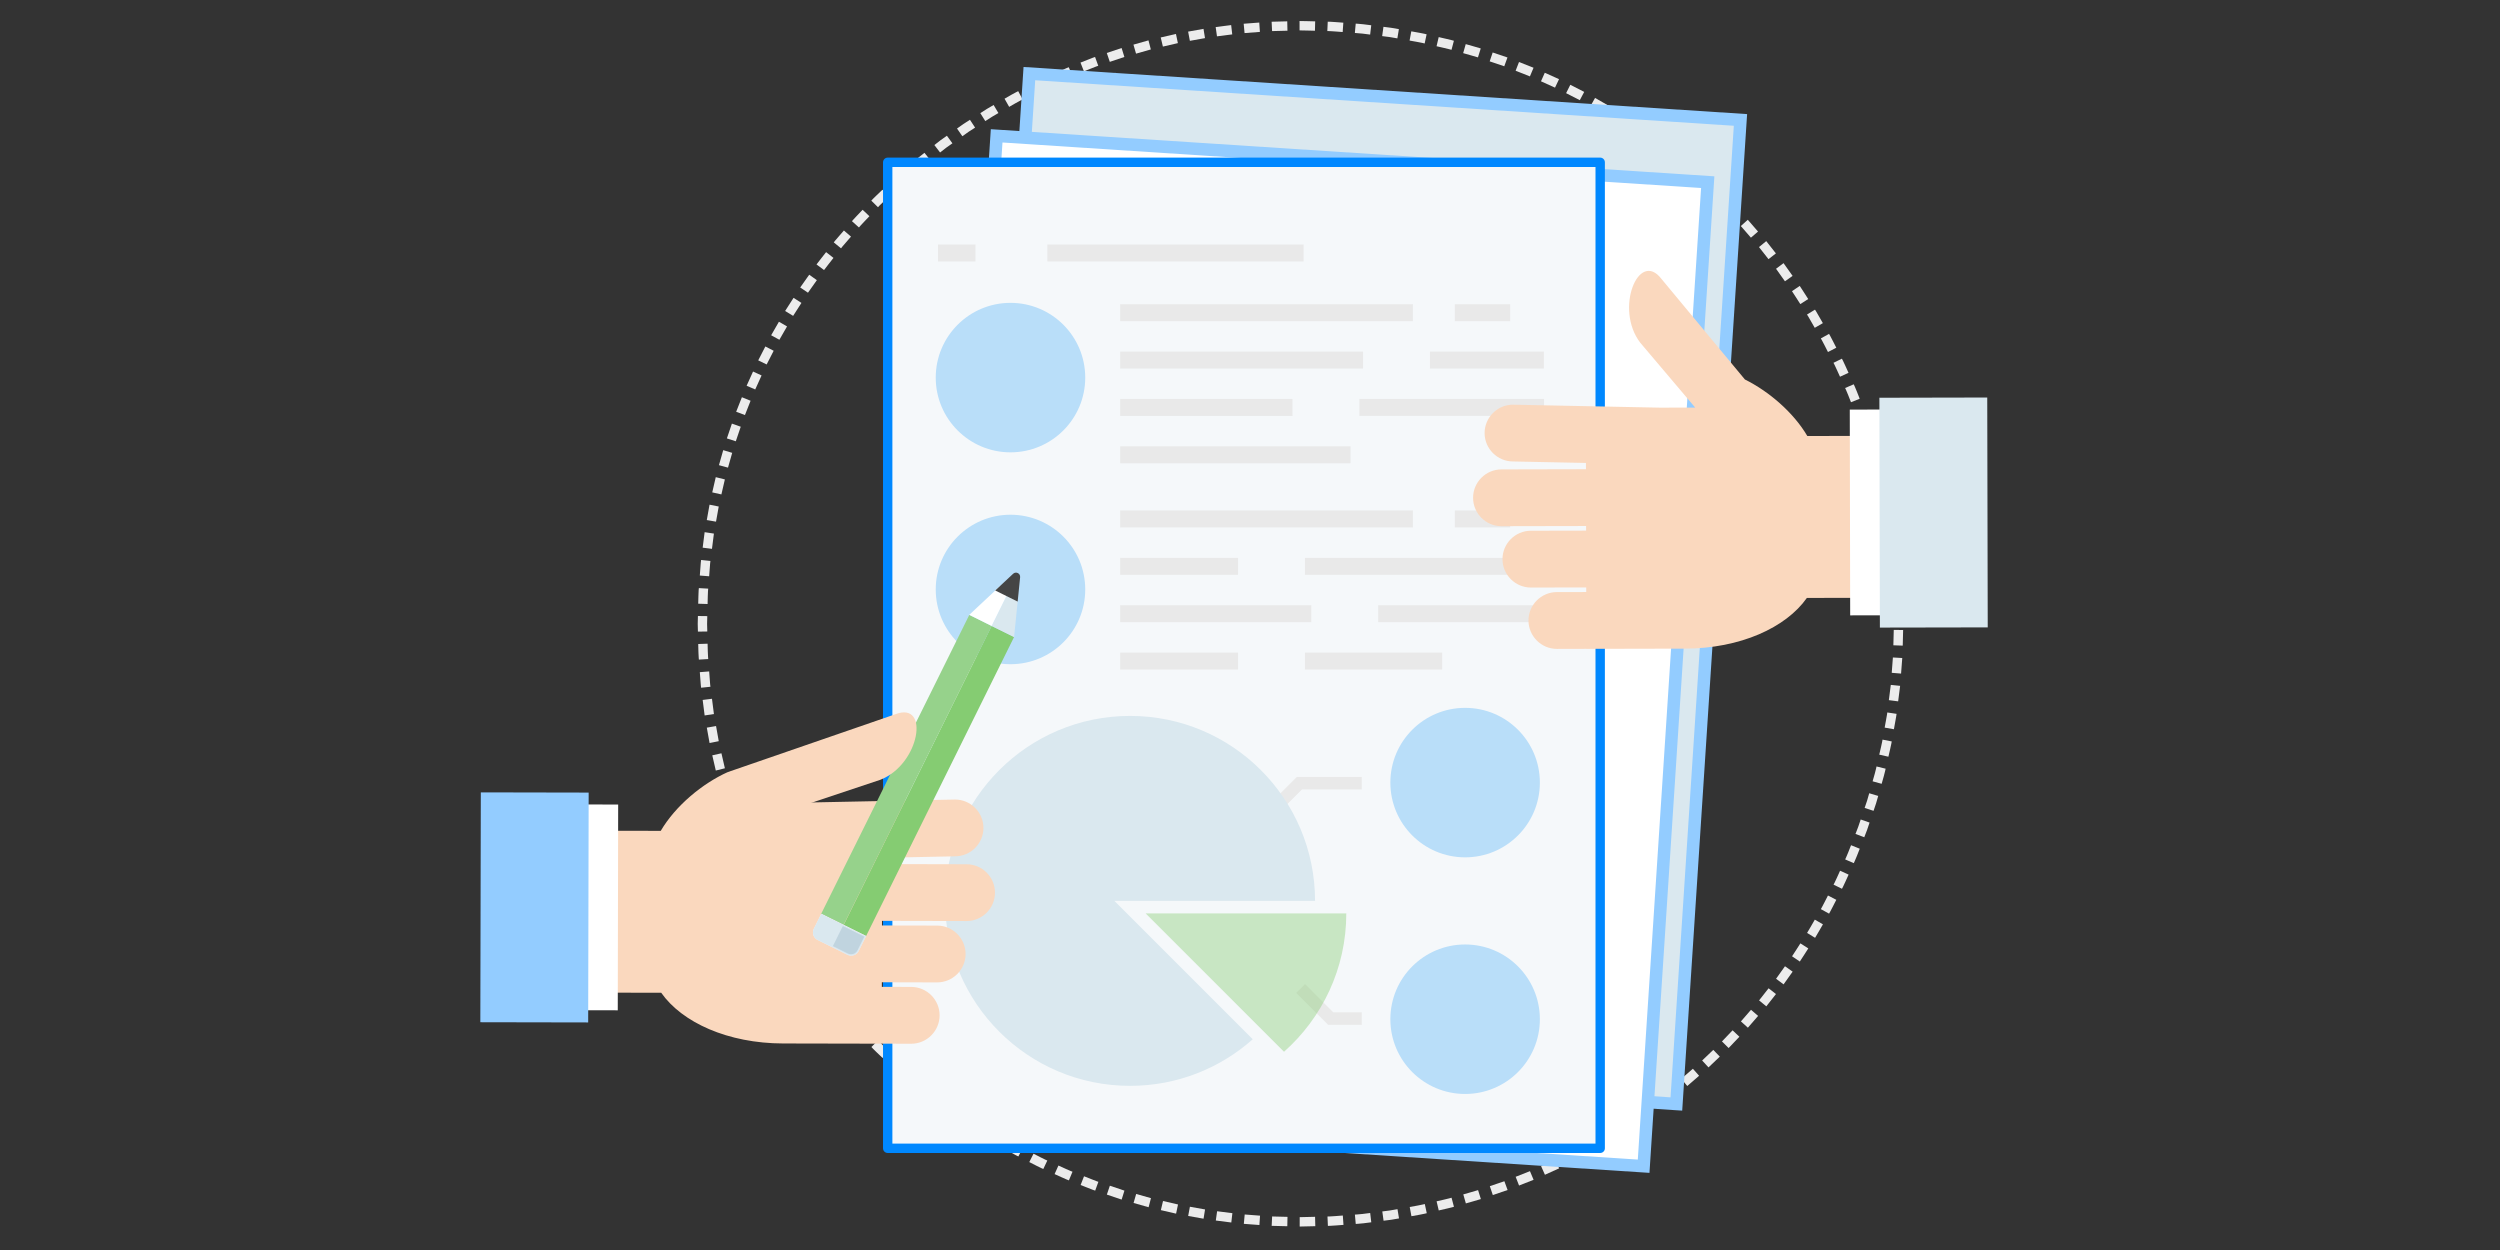 <?xml version="1.0" encoding="utf-8"?>
<!-- Generator: Adobe Illustrator 16.0.0, SVG Export Plug-In . SVG Version: 6.00 Build 0)  -->
<!DOCTYPE svg PUBLIC "-//W3C//DTD SVG 1.1//EN" "http://www.w3.org/Graphics/SVG/1.1/DTD/svg11.dtd">
<svg version="1.1" id="marketing_copy" xmlns="http://www.w3.org/2000/svg" xmlns:xlink="http://www.w3.org/1999/xlink" x="0px"
	 y="0px" width="400px" height="200px" viewBox="0 0 400 200" enable-background="new 0 0 400 200" xml:space="preserve">
<rect x="0" y="0" width="400" height="200" fill="#333333" stroke="none"/>
<g>
	<g>
		<path fill="#ECECEC" d="M296.159,64.357l1.391-0.561c0,0-0.229-0.581-0.458-1.163c-0.222-0.584-0.497-1.146-0.497-1.146
			l-1.376,0.597c0,0,0.271,0.553,0.489,1.128C295.934,63.785,296.159,64.357,296.159,64.357z"/>
		<path fill="#ECECEC" d="M297.713,68.486l1.416-0.495c0,0-0.2-0.592-0.4-1.184c-0.226-0.583-0.45-1.166-0.45-1.166l-1.402,0.532
			c0,0,0.222,0.574,0.443,1.147C297.516,67.904,297.713,68.486,297.713,68.486z"/>
		<path fill="#ECECEC" d="M299.068,72.67l1.438-0.428c0,0-0.173-0.601-0.346-1.201c-0.2-0.592-0.4-1.184-0.4-1.184l-1.426,0.466
			c0,0,0.197,0.583,0.395,1.165C298.898,72.079,299.068,72.67,299.068,72.67z"/>
	</g>
	<g>
		<path fill="#ECECEC" d="M290.359,52.451l1.3-0.75c0,0-0.313-0.542-0.623-1.083c-0.156-0.271-0.313-0.542-0.429-0.745
			c-0.124-0.199-0.207-0.331-0.207-0.331l-1.279,0.783c0,0,0.081,0.13,0.203,0.326c0.115,0.2,0.269,0.466,0.422,0.733
			C290.053,51.917,290.359,52.451,290.359,52.451z"/>
		<path fill="#ECECEC" d="M292.475,56.323l1.333-0.688c0,0-0.284-0.556-0.569-1.112c-0.275-0.562-0.59-1.101-0.59-1.102
			l-1.314,0.723c0,0,0.31,0.532,0.581,1.084C292.194,55.775,292.475,56.323,292.475,56.323z"/>
		<path fill="#ECECEC" d="M294.401,60.276l1.362-0.625c0,0-0.258-0.569-0.515-1.139c-0.246-0.575-0.545-1.125-0.545-1.125
			l-1.347,0.661c0,0,0.294,0.541,0.535,1.107C294.147,59.716,294.401,60.276,294.401,60.276z"/>
	</g>
	<g>
		<polygon fill="#ECECEC" points="282.959,41.467 284.143,40.544 282.598,38.579 281.439,39.532 		"/>
		<polygon fill="#ECECEC" points="285.592,45.008 286.816,44.141 285.367,42.104 284.166,43.002 		"/>
		<path fill="#ECECEC" d="M288.05,48.655l1.263-0.81c0,0-0.337-0.526-0.674-1.052c-0.338-0.526-0.682-1.047-0.682-1.047
			l-1.241,0.842c0,0,0.338,0.513,0.67,1.031S288.05,48.655,288.05,48.655z"/>
	</g>
	<g>
		<polygon fill="#ECECEC" points="280.146,38.027 281.284,37.051 279.647,35.162 278.534,36.167 		"/>
	</g>
	<g>
		<polygon fill="#ECECEC" points="252.768,16.028 253.475,14.705 251.249,13.565 250.577,14.906 		"/>
		<polygon fill="#ECECEC" points="256.607,18.2 257.376,16.912 255.209,15.666 254.475,16.974 		"/>
	</g>
	<g>
		<polygon fill="#ECECEC" points="240.682,10.606 241.195,9.197 238.828,8.396 238.35,9.817 		"/>
		<polygon fill="#ECECEC" points="244.787,12.223 245.367,10.84 243.042,9.922 242.498,11.32 		"/>
		<polygon fill="#ECECEC" points="248.801,14.023 249.445,12.668 247.167,11.638 246.559,13.009 		"/>
	</g>
	<g>
		<path fill="#ECECEC" d="M227.945,6.958l0.313-1.467c0,0-0.604-0.161-1.223-0.257c-0.615-0.11-1.229-0.22-1.229-0.22l-0.273,1.475
			c0,0,0.605,0.108,1.211,0.216C227.352,6.799,227.945,6.958,227.945,6.958z"/>
		<path fill="#ECECEC" d="M232.241,7.972l0.381-1.451c0,0-0.601-0.173-1.212-0.303c-0.609-0.141-1.219-0.281-1.219-0.281
			l-0.342,1.46c0,0,0.6,0.139,1.197,0.277C231.65,7.802,232.241,7.973,232.241,7.972z"/>
		<path fill="#ECECEC" d="M236.471,9.182l0.448-1.432c0,0-0.599-0.179-1.2-0.35s-1.201-0.341-1.201-0.341l-0.412,1.443
			c0,0,0.593,0.168,1.185,0.336C235.881,9.005,236.471,9.182,236.471,9.182z"/>
	</g>
	<g>
		<path fill="#ECECEC" d="M214.829,5.125l0.104-1.497c0,0-0.623-0.047-1.246-0.094c-0.623-0.06-1.248-0.064-1.248-0.064
			l-0.065,1.499c0,0,0.614,0.004,1.229,0.063C214.216,5.079,214.829,5.125,214.829,5.125z"/>
		<path fill="#ECECEC" d="M219.223,5.533l0.176-1.49c0,0-0.621-0.079-1.24-0.157c-0.621-0.07-1.245-0.106-1.245-0.106l-0.136,1.494
			c0,0,0.613,0.036,1.226,0.104C218.611,5.455,219.223,5.533,219.223,5.533z"/>
		<path fill="#ECECEC" d="M223.579,6.14l0.243-1.48c0,0-0.614-0.119-1.232-0.211c-0.619-0.079-1.238-0.158-1.238-0.158l-0.205,1.486
			c0,0,0.609,0.078,1.221,0.155C222.975,6.023,223.579,6.14,223.579,6.14z"/>
	</g>
	<g>
		<polygon fill="#ECECEC" points="201.584,5.106 201.482,3.609 198.99,3.799 199.13,5.292 		"/>
		<polygon fill="#ECECEC" points="205.992,4.913 205.96,3.413 203.461,3.477 203.532,4.975 		"/>
		<path fill="#ECECEC" d="M210.391,4.918l0.036-1.5c0,0-0.625-0.016-1.25-0.032c-0.624-0.015-1.249-0.023-1.249-0.023l0.002,1.5
			c0,0,0.615,0.008,1.23,0.023C209.775,4.903,210.391,4.918,210.391,4.918z"/>
	</g>
	<g>
		<polygon fill="#ECECEC" points="188.46,6.9 188.152,5.432 185.716,5.994 186.063,7.454 		"/>
		<polygon fill="#ECECEC" points="192.8,6.1 192.561,4.619 190.1,5.059 190.378,6.533 		"/>
		<polygon fill="#ECECEC" points="197.158,5.504 196.986,4.014 194.508,4.329 194.717,5.814 		"/>
	</g>
	<g>
		<path fill="#ECECEC" d="M175.721,10.524l-0.512-1.41c0,0-0.146,0.052-0.369,0.129c-0.218,0.086-0.509,0.201-0.799,0.315
			c-0.582,0.229-1.163,0.458-1.163,0.458l0.548,1.396c0,0,0.572-0.226,1.145-0.451c0.287-0.113,0.572-0.226,0.787-0.311
			C175.575,10.575,175.721,10.524,175.721,10.524z"/>
		<polygon fill="#ECECEC" points="179.9,9.112 179.457,7.68 177.087,8.478 177.568,9.898 		"/>
		<polygon fill="#ECECEC" points="184.133,7.911 183.755,6.459 181.352,7.142 181.766,8.583 		"/>
	</g>
	<g>
		<path fill="#ECECEC" d="M163.619,15.911l-0.703-1.325c0,0-0.564,0.271-1.104,0.584c-0.542,0.311-1.084,0.623-1.084,0.623
			l0.738,1.306c0,0,0.533-0.307,1.067-0.613C163.063,16.177,163.619,15.911,163.619,15.911z"/>
		<path fill="#ECECEC" d="M167.563,13.93l-0.642-1.356c0,0-0.577,0.241-1.127,0.538c-0.556,0.285-1.112,0.57-1.112,0.57l0.676,1.339
			c0,0,0.547-0.28,1.095-0.561C166.994,14.167,167.563,13.93,167.563,13.93z"/>
		<path fill="#ECECEC" d="M171.58,12.14l-0.577-1.384c0,0-0.583,0.225-1.147,0.492c-0.569,0.257-1.14,0.515-1.14,0.515l0.613,1.369
			c0,0,0.562-0.253,1.121-0.507C171.005,12.361,171.58,12.141,171.58,12.14z"/>
	</g>
	<g>
		<path fill="#ECECEC" d="M152.386,22.93l-0.881-1.214c0,0-0.509,0.362-1.019,0.724c-0.494,0.383-0.987,0.767-0.987,0.767
			l0.912,1.19c0,0,0.486-0.377,0.971-0.755C151.885,23.286,152.386,22.93,152.386,22.93z"/>
		<path fill="#ECECEC" d="M156.016,20.42l-0.824-1.253c0,0-0.526,0.338-1.052,0.675c-0.509,0.362-1.019,0.724-1.019,0.724
			l0.856,1.232c0,0,0.501-0.356,1.003-0.713C155.498,20.752,156.016,20.42,156.016,20.42z"/>
		<path fill="#ECECEC" d="M159.745,18.088l-0.765-1.29c0,0-0.546,0.303-1.078,0.631c-0.526,0.337-1.052,0.674-1.052,0.674
			l0.798,1.27c0,0,0.518-0.332,1.036-0.664C159.207,18.387,159.745,18.088,159.745,18.088z"/>
	</g>
	<g>
		<path fill="#ECECEC" d="M142.235,31.437l-1.041-1.081c0,0-0.452,0.432-0.904,0.863c-0.461,0.422-0.881,0.885-0.881,0.885
			l1.068,1.053c0,0,0.413-0.456,0.868-0.872C141.79,31.861,142.235,31.437,142.235,31.437z"/>
		<path fill="#ECECEC" d="M148.852,25.624l-0.937-1.171c0,0-0.491,0.386-0.982,0.772c-0.488,0.391-0.953,0.809-0.953,0.809
			l0.966,1.147c0,0,0.458-0.412,0.938-0.796C148.368,26.004,148.852,25.624,148.852,25.624z"/>
	</g>
	<g>
		<path fill="#ECECEC" d="M133.357,41.266l-1.18-0.926c0,0-0.386,0.491-0.772,0.983c-0.389,0.489-0.762,0.99-0.762,0.99l1.204,0.895
			c0,0,0.367-0.494,0.75-0.975C132.977,41.75,133.357,41.266,133.357,41.266z"/>
		<path fill="#ECECEC" d="M136.16,37.858l-1.136-0.979c0,0-0.409,0.472-0.818,0.945c-0.205,0.236-0.409,0.473-0.562,0.65
			c-0.145,0.185-0.241,0.307-0.241,0.307l1.161,0.95c0,0,0.095-0.121,0.237-0.302c0.151-0.174,0.352-0.407,0.553-0.64
			C135.757,38.323,136.16,37.858,136.16,37.858z"/>
		<path fill="#ECECEC" d="M139.107,34.594l-1.09-1.031c0,0-0.431,0.453-0.862,0.905c-0.439,0.444-0.842,0.923-0.842,0.923
			l1.116,1.002c0,0,0.396-0.471,0.829-0.909C138.683,35.039,139.107,34.594,139.107,34.594z"/>
	</g>
	<g>
		<polygon fill="#ECECEC" points="125.927,52.229 124.629,51.477 123.384,53.644 124.7,54.363 		"/>
		<polygon fill="#ECECEC" points="128.23,48.466 126.969,47.654 125.62,49.758 126.902,50.538 		"/>
		<polygon fill="#ECECEC" points="130.697,44.825 129.475,43.956 128.032,45.997 129.276,46.834 		"/>
	</g>
	<g>
		<polygon fill="#ECECEC" points="120.094,64.12 118.704,63.556 117.788,65.881 119.191,66.409 		"/>
		<polygon fill="#ECECEC" points="121.851,60.072 120.488,59.444 119.459,61.722 120.837,62.314 		"/>
		<polygon fill="#ECECEC" points="123.787,56.124 122.456,55.433 121.316,57.658 122.665,58.314 		"/>
	</g>
	<g>
		<polygon fill="#ECECEC" points="115.978,76.708 114.522,76.345 113.96,78.781 115.424,79.106 		"/>
		<polygon fill="#ECECEC" points="117.152,72.455 115.715,72.023 115.032,74.428 116.48,74.822 		"/>
		<polygon fill="#ECECEC" points="118.519,68.275 117.104,67.777 116.302,70.145 117.729,70.605 		"/>
	</g>
	<g>
		<path fill="#ECECEC" d="M113.668,89.752l-1.492-0.157c0,0-0.019,0.155-0.047,0.388c-0.018,0.233-0.042,0.545-0.065,0.857
			c-0.047,0.623-0.095,1.246-0.095,1.246l1.495,0.118c0,0,0.047-0.613,0.093-1.227c0.023-0.307,0.047-0.614,0.064-0.844
			C113.65,89.905,113.668,89.752,113.668,89.752z"/>
		<polygon fill="#ECECEC" points="114.225,85.374 112.742,85.148 112.427,87.627 113.915,87.815 		"/>
		<polygon fill="#ECECEC" points="114.997,81.043 113.526,80.749 113.086,83.209 114.564,83.466 		"/>
	</g>
	<g>
		<path fill="#ECECEC" d="M113.215,102.991l-1.499,0.05c0,0,0.016,0.624,0.032,1.249c0.003,0.313,0.018,0.625,0.041,0.858
			c0.018,0.232,0.029,0.389,0.029,0.389l1.498-0.088c0,0-0.012-0.153-0.029-0.383c-0.022-0.23-0.037-0.537-0.04-0.846
			C113.23,103.605,113.215,102.991,113.215,102.991z"/>
		<path fill="#ECECEC" d="M113.166,98.579l-1.5-0.019c0,0-0.016,0.625-0.031,1.25c0.016,0.625,0.031,1.25,0.031,1.25l1.5-0.021
			c0,0-0.016-0.615-0.031-1.23C113.15,99.194,113.166,98.579,113.166,98.579z"/>
		<path fill="#ECECEC" d="M113.314,94.183l-1.498-0.087c0,0-0.068,0.622-0.069,1.247c-0.016,0.625-0.032,1.25-0.032,1.25
			l1.499,0.049c0,0,0.016-0.615,0.031-1.23C113.247,94.795,113.314,94.183,113.314,94.183z"/>
	</g>
	<g>
		<polygon fill="#ECECEC" points="114.568,116.166 113.09,116.423 113.53,118.884 115,118.589 		"/>
		<polygon fill="#ECECEC" points="113.916,111.803 112.427,111.99 112.743,114.471 114.226,114.244 		"/>
		<path fill="#ECECEC" d="M113.466,107.428l-1.495,0.119c0,0,0.047,0.623,0.095,1.246c0.024,0.313,0.048,0.623,0.065,0.855
			c0.029,0.232,0.048,0.389,0.048,0.389l1.492-0.157c0,0-0.019-0.151-0.048-0.382c-0.017-0.229-0.041-0.536-0.064-0.844
			C113.513,108.041,113.466,107.428,113.466,107.428z"/>
	</g>
	<g>
		<polygon fill="#ECECEC" points="116.481,124.795 115.034,125.189 115.717,127.594 117.154,127.162 		"/>
		<polygon fill="#ECECEC" points="115.429,120.525 113.965,120.852 114.527,123.287 115.982,122.923 		"/>
	</g>
	<g>
		<path fill="#ECECEC" d="M146.963,172.443l-0.966,1.147c0,0,0.464,0.419,0.953,0.808c0.492,0.388,0.983,0.772,0.983,0.772
			l0.936-1.172c0,0-0.483-0.38-0.967-0.76C147.42,172.857,146.963,172.443,146.963,172.443z"/>
		<path fill="#ECECEC" d="M143.653,169.525l-1.018,1.102c0,0,0.113,0.107,0.283,0.27c0.167,0.164,0.396,0.379,0.635,0.578
			c0.472,0.409,0.945,0.818,0.945,0.818l0.989-1.127c0,0-0.465-0.402-0.93-0.807c-0.236-0.196-0.461-0.406-0.625-0.568
			C143.765,169.632,143.653,169.525,143.653,169.525z"/>
		<path fill="#ECECEC" d="M140.491,166.468l-1.068,1.054c0,0,0.421,0.463,0.882,0.886c0.452,0.432,0.904,0.862,0.904,0.862
			l1.041-1.08c0,0-0.445-0.426-0.891-0.851C140.906,166.924,140.491,166.469,140.491,166.468z"/>
	</g>
	<g>
		<path fill="#ECECEC" d="M157.666,180.248l-0.798,1.271c0,0,0.526,0.336,1.052,0.674c0.54,0.314,1.079,0.631,1.079,0.631
			l0.765-1.291c0,0-0.531-0.311-1.063-0.62C158.184,180.58,157.666,180.248,157.666,180.248z"/>
		<path fill="#ECECEC" d="M153.984,177.816l-0.856,1.231c0,0,0.509,0.361,1.019,0.724c0.526,0.338,1.052,0.676,1.052,0.676
			l0.824-1.254c0,0-0.518-0.332-1.036-0.664C154.485,178.173,153.984,177.816,153.984,177.816z"/>
		<path fill="#ECECEC" d="M150.429,175.227l-0.912,1.19c0,0,0.494,0.383,0.987,0.767c0.509,0.361,1.019,0.725,1.019,0.725
			l0.88-1.215c0,0-0.501-0.355-1.002-0.713C150.915,175.604,150.429,175.227,150.429,175.227z"/>
	</g>
	<g>
		<path fill="#ECECEC" d="M169.348,186.486l-0.613,1.369c0,0,0.57,0.258,1.14,0.516c0.565,0.268,1.149,0.49,1.149,0.49l0.576-1.385
			c0,0-0.574-0.22-1.131-0.482C169.909,186.74,169.348,186.486,169.348,186.486z"/>
		<path fill="#ECECEC" d="M165.363,184.593l-0.676,1.339c0,0,0.558,0.284,1.113,0.569c0.551,0.297,1.127,0.538,1.129,0.538
			l0.641-1.355c0,0-0.568-0.236-1.11-0.529C165.911,184.873,165.363,184.593,165.363,184.593z"/>
		<path fill="#ECECEC" d="M161.484,182.521l-0.737,1.306c0,0,0.542,0.312,1.083,0.623c0.542,0.313,1.105,0.584,1.105,0.584
			l0.703-1.325c0,0-0.555-0.268-1.087-0.574C162.017,182.828,161.484,182.521,161.484,182.521z"/>
	</g>
	<g>
		<polygon fill="#ECECEC" points="181.787,191.033 181.372,192.475 183.777,193.157 184.154,191.705 		"/>
		<polygon fill="#ECECEC" points="177.577,189.714 177.096,191.135 179.464,191.934 179.908,190.5 		"/>
		<path fill="#ECECEC" d="M173.445,188.205l-0.547,1.396c0,0,0.582,0.229,1.164,0.459c0.291,0.113,0.582,0.229,0.799,0.313
			c0.222,0.077,0.369,0.128,0.369,0.128l0.512-1.41c0,0-0.146-0.05-0.363-0.126c-0.215-0.084-0.501-0.196-0.787-0.312
			C174.018,188.432,173.445,188.205,173.445,188.205z"/>
	</g>
	<g>
		<polygon fill="#ECECEC" points="194.738,193.798 194.529,195.283 197.01,195.6 197.18,194.107 		"/>
		<polygon fill="#ECECEC" points="190.385,193.078 190.107,194.553 192.568,194.992 192.809,193.511 		"/>
		<polygon fill="#ECECEC" points="186.084,192.161 185.738,193.621 188.174,194.184 188.482,192.715 		"/>
	</g>
	<g>
		<polygon fill="#ECECEC" points="207.952,194.747 207.95,196.247 210.448,196.189 210.412,194.689 		"/>
		<polygon fill="#ECECEC" points="203.54,194.635 203.469,196.134 205.968,196.197 206,194.697 		"/>
		<polygon fill="#ECECEC" points="199.152,194.318 199.014,195.813 201.505,196.002 201.605,194.506 		"/>
	</g>
	<g>
		<path fill="#ECECEC" d="M221.168,193.83l0.204,1.486c0,0,0.62-0.08,1.239-0.158c0.617-0.105,1.231-0.213,1.231-0.213l-0.243-1.479
			c0,0-0.605,0.104-1.213,0.209C221.777,193.753,221.168,193.83,221.168,193.83z"/>
		<path fill="#ECECEC" d="M216.784,194.336l0.136,1.494c0,0,0.624-0.036,1.245-0.105c0.62-0.08,1.239-0.158,1.239-0.158
			l-0.174-1.489c0,0-0.61,0.077-1.222,0.155C217.398,194.301,216.784,194.336,216.784,194.336z"/>
		<path fill="#ECECEC" d="M212.396,194.641l0.066,1.5c0-0.002,0.625-0.008,1.248-0.066c0.623-0.047,1.246-0.094,1.246-0.094
			l-0.105-1.498c0,0-0.613,0.048-1.228,0.095C213.012,194.635,212.396,194.641,212.396,194.641z"/>
	</g>
	<g>
		<path fill="#ECECEC" d="M234.127,191.104l0.411,1.441c0,0,0.601-0.171,1.202-0.342c0.602-0.169,1.199-0.352,1.199-0.352
			l-0.448-1.432c0,0-0.589,0.18-1.181,0.346C234.719,190.936,234.127,191.104,234.127,191.104z"/>
		<path fill="#ECECEC" d="M229.855,192.211l0.344,1.46c0,0,0.609-0.142,1.218-0.28c0.612-0.131,1.213-0.305,1.213-0.304
			l-0.381-1.451c0,0-0.593,0.171-1.192,0.3C230.456,192.072,229.855,192.211,229.855,192.211z"/>
		<path fill="#ECECEC" d="M225.555,193.117l0.273,1.475c0,0,0.615-0.109,1.23-0.22c0.309-0.05,0.613-0.113,0.842-0.17
			c0.229-0.054,0.381-0.088,0.381-0.088l-0.313-1.468c0,0-0.149,0.035-0.374,0.086c-0.224,0.058-0.525,0.119-0.828,0.168
			C226.159,193.01,225.555,193.117,225.555,193.117z"/>
	</g>
	<g>
		<polygon fill="#ECECEC" points="246.578,186.592 247.188,187.963 249.465,186.934 248.82,185.578 		"/>
		<polygon fill="#ECECEC" points="242.505,188.287 243.049,189.686 245.375,188.768 244.794,187.385 		"/>
		<polygon fill="#ECECEC" points="238.371,189.785 238.85,191.207 241.217,190.404 240.701,188.997 		"/>
	</g>
	<g>
		<polygon fill="#ECECEC" points="269.003,172.611 269.966,173.761 271.855,172.124 270.863,171 		"/>
		<polygon fill="#ECECEC" points="265.555,175.363 266.463,176.557 268.43,175.014 267.489,173.844 		"/>
	</g>
	<g>
		<polygon fill="#ECECEC" points="278.549,163.426 279.662,164.432 281.299,162.543 280.16,161.566 		"/>
		<polygon fill="#ECECEC" points="275.514,166.63 276.579,167.686 278.304,165.877 277.212,164.85 		"/>
		<polygon fill="#ECECEC" points="272.344,169.68 273.359,170.784 275.169,169.061 274.125,167.98 		"/>
	</g>
	<g>
		<path fill="#ECECEC" d="M286.729,153.005l1.241,0.843c0,0,0.343-0.522,0.682-1.049c0.338-0.525,0.675-1.053,0.675-1.053
			l-1.264-0.809c0,0-0.331,0.518-0.663,1.035C287.065,152.49,286.729,153.005,286.729,153.005z"/>
		<polygon fill="#ECECEC" points="284.171,156.602 285.372,157.5 286.821,155.463 285.597,154.598 		"/>
		<polygon fill="#ECECEC" points="281.453,160.063 282.611,161.014 284.156,159.049 282.974,158.126 		"/>
	</g>
	<g>
		<path fill="#ECECEC" d="M293.368,141.543l1.348,0.66c0,0,0.297-0.551,0.543-1.125c0.258-0.569,0.517-1.139,0.517-1.139
			l-1.364-0.625c0,0-0.253,0.561-0.507,1.121C293.662,141.001,293.368,141.543,293.368,141.543z"/>
		<path fill="#ECECEC" d="M291.337,145.46l1.314,0.724c0,0,0.313-0.541,0.59-1.103c0.285-0.558,0.569-1.112,0.569-1.112
			l-1.333-0.688c0,0-0.279,0.548-0.561,1.096C291.646,144.93,291.337,145.46,291.337,145.46z"/>
		<path fill="#ECECEC" d="M289.133,149.268l1.28,0.782c-0.001,0,0.327-0.532,0.634-1.077c0.313-0.541,0.623-1.082,0.623-1.082
			l-1.299-0.75c0,0-0.307,0.533-0.613,1.066C289.455,148.743,289.133,149.268,289.133,149.268z"/>
	</g>
	<g>
		<path fill="#ECECEC" d="M298.342,129.268l1.426,0.465c0,0,0.2-0.592,0.4-1.185c0.173-0.601,0.345-1.2,0.345-1.2l-1.438-0.429
			c0,0-0.17,0.591-0.339,1.183C298.539,128.686,298.342,129.268,298.342,129.268z"/>
		<path fill="#ECECEC" d="M296.878,133.43l1.403,0.531c0,0,0.236-0.578,0.45-1.166c0.199-0.592,0.399-1.184,0.399-1.184
			l-1.416-0.495c0,0-0.197,0.583-0.395,1.166C297.112,132.859,296.879,133.43,296.878,133.43z"/>
		<path fill="#ECECEC" d="M295.228,137.506l1.378,0.598c0,0,0.063-0.144,0.16-0.355c0.1-0.213,0.226-0.499,0.335-0.791
			c0.229-0.582,0.458-1.163,0.458-1.163l-1.392-0.562c0,0-0.226,0.572-0.451,1.146c-0.106,0.289-0.23,0.57-0.329,0.779
			C295.291,137.366,295.228,137.506,295.228,137.506z"/>
	</g>
	<g>
		<path fill="#ECECEC" d="M301.547,116.417l1.479,0.261c0,0,0.108-0.615,0.22-1.229c0.055-0.308,0.108-0.615,0.149-0.847
			c0.041-0.23,0.056-0.387,0.056-0.387l-1.483-0.222c0,0-0.014,0.153-0.054,0.38c-0.04,0.229-0.095,0.529-0.148,0.833
			C301.655,115.813,301.547,116.417,301.547,116.417z"/>
		<path fill="#ECECEC" d="M300.681,120.743l1.463,0.329c0,0,0.142-0.608,0.281-1.219c0.152-0.605,0.25-1.224,0.251-1.224
			l-1.472-0.291c0,0-0.096,0.606-0.247,1.205C300.818,120.145,300.681,120.743,300.681,120.743z"/>
		<path fill="#ECECEC" d="M299.617,125.011l1.446,0.397c0,0,0.171-0.602,0.341-1.203c0.171-0.602,0.297-1.214,0.297-1.214
			l-1.457-0.359c0.001,0-0.123,0.604-0.291,1.195S299.617,125.011,299.617,125.011z"/>
	</g>
	<g>
		<polygon fill="#ECECEC" points="302.938,103.246 304.438,103.3 304.5,100.801 303.001,100.786 		"/>
		<polygon fill="#ECECEC" points="302.677,107.65 304.172,107.773 304.361,105.281 302.863,105.197 		"/>
		<polygon fill="#ECECEC" points="302.216,112.023 303.704,112.216 304.019,109.736 302.526,109.583 		"/>
	</g>
</g>
<g id="achieve_through_status_copy_12">
	<g>
		
			<rect x="159.402" y="15.379" transform="matrix(0.998 0.065 -0.065 0.998 6.617 -13.93)" fill="#DAE8EF" stroke="#93CCFF" stroke-width="2" stroke-miterlimit="10" width="114.002" height="157.764"/>
		
			<rect x="154.163" y="25.333" transform="matrix(0.998 0.065 -0.065 0.998 7.256 -13.567)" fill="#FFFFFF" stroke="#93CCFF" stroke-width="2" stroke-miterlimit="10" width="114.001" height="157.765"/>
		
			<rect x="142.032" y="25.967" fill="#F5F8FA" stroke="#0088FF" stroke-width="1.5" stroke-linejoin="round" stroke-miterlimit="10" width="113.999" height="157.76"/>
	</g>
	<g>
		<g>
			<rect x="150.078" y="39.117" fill="#E9E9E9" width="6.003" height="2.713"/>
			<rect x="167.58" y="39.117" fill="#E9E9E9" width="40.996" height="2.713"/>
		</g>
		<g>
			<polygon fill="#E9E9E9" points="221.927,51.388 226.068,51.388 226.068,48.674 221.927,48.674 219.635,48.674 179.23,48.674 
				179.23,51.388 219.635,51.388 			"/>
			<rect x="232.771" y="48.674" fill="#E9E9E9" width="8.855" height="2.714"/>
			<rect x="179.23" y="56.255" fill="#E9E9E9" width="38.854" height="2.712"/>
			<rect x="228.792" y="56.255" fill="#E9E9E9" width="18.224" height="2.712"/>
			<polygon fill="#E9E9E9" points="199.242,66.549 206.803,66.549 206.803,63.833 199.242,63.833 197.947,63.833 179.23,63.833 
				179.23,66.549 197.947,66.549 			"/>
			<rect x="217.509" y="63.833" fill="#E9E9E9" width="29.541" height="2.715"/>
			<rect x="179.23" y="71.414" fill="#E9E9E9" width="36.854" height="2.715"/>
		</g>
		<g>
			<polygon fill="#E9E9E9" points="221.927,84.388 226.068,84.388 226.068,81.674 221.927,81.674 219.635,81.674 179.23,81.674 
				179.23,84.388 219.635,84.388 			"/>
			<rect x="232.771" y="81.674" fill="#E9E9E9" width="8.855" height="2.714"/>
			<rect x="179.23" y="89.255" fill="#E9E9E9" width="18.854" height="2.712"/>
			<rect x="208.792" y="89.255" fill="#E9E9E9" width="38.224" height="2.712"/>
			<polygon fill="#E9E9E9" points="199.242,99.549 209.803,99.549 209.803,96.834 199.242,96.834 197.947,96.834 179.23,96.834 
				179.23,99.549 197.947,99.549 			"/>
			<rect x="220.509" y="96.834" fill="#E9E9E9" width="26.541" height="2.715"/>
			<rect x="179.23" y="104.414" fill="#E9E9E9" width="18.854" height="2.715"/>
			<rect x="208.792" y="104.414" fill="#E9E9E9" width="21.959" height="2.715"/>
		</g>
	</g>
</g>
<g>
	<path fill="#B9DEF9" d="M161.679,48.456c-6.605,0-11.961,5.354-11.961,11.96c0,6.605,5.356,11.959,11.961,11.959
		c6.604,0,11.959-5.354,11.959-11.959C173.641,53.81,168.284,48.456,161.679,48.456"/>
	<path fill="#B9DEF9" d="M161.679,82.356c-6.605,0-11.961,5.354-11.961,11.96c0,6.604,5.356,11.959,11.961,11.959
		c6.604,0,11.959-5.354,11.959-11.959C173.641,87.71,168.284,82.356,161.679,82.356"/>
	<path fill="#B9DEF9" d="M234.419,113.257c-6.604,0-11.961,5.353-11.961,11.96c0,6.604,5.356,11.959,11.961,11.959
		c6.606,0,11.96-5.355,11.96-11.959C246.379,118.609,241.025,113.257,234.419,113.257"/>
	<path fill="#B9DEF9" d="M234.419,151.116c-6.604,0-11.961,5.354-11.961,11.959c0,6.606,5.356,11.96,11.961,11.96
		c6.606,0,11.96-5.354,11.96-11.96C246.379,156.471,241.025,151.116,234.419,151.116"/>
	<polyline fill="none" stroke="#E9E9E9" stroke-width="2" stroke-miterlimit="10" points="217.887,125.309 207.91,125.309 
		197.098,136.121 	"/>
	<polyline fill="none" stroke="#E9E9E9" stroke-width="2" stroke-miterlimit="10" points="217.887,162.973 212.91,162.973 
		208.098,158.16 	"/>
	<g>
		<path fill="#DAE8EF" d="M210.408,144.141c0-16.344-13.252-29.595-29.596-29.595c-16.347,0-29.598,13.251-29.598,29.595
			c0,16.346,13.25,29.594,29.598,29.594c7.533,0,14.403-2.818,19.629-7.453l-22.14-22.141H210.408z"/>
		<path opacity="0.4" fill="#85CC72" enable-background="new    " d="M215.408,146.141h-32.105l22.139,22.141
			C211.553,162.859,215.408,154.952,215.408,146.141z"/>
	</g>
</g>
<g>
	<path fill="#FAD8BE" d="M154.666,138.281l-13.533-0.031l0.003-1.002l11.668-0.236c2.496,0.002,4.543-2.037,4.549-4.539l-0.002,0.01
		c0.006-2.502-2.035-4.553-4.529-4.557l-23.461,0.475c-0.004,0-0.007,0-0.01,0l-10.524-0.02c-0.876-2.523-1.815-4.211-2.405-4.84
		c-4.017,1.813-8.324,5.346-10.704,9.396l-26.178-0.054l-0.054,25.902l26.309,0.057c3.342,4.759,10.669,8.095,19.505,8.113
		l15.773,0.033v-0.003l4.712,0.013c2.5,0.006,4.545-2.033,4.551-4.537c0.006-2.5-2.033-4.549-4.531-4.555l-4.713-0.009l0.002-0.735
		l8.846,0.021c2.5,0.002,4.549-2.037,4.553-4.537c0.004-2.5-2.033-4.547-4.529-4.553l-8.85-0.019l0.002-0.738l13.532,0.029
		c2.498,0.006,4.547-2.033,4.549-4.533C159.203,140.334,157.164,138.285,154.666,138.281z"/>
	<g id="pencil_32_">
		<polygon fill="#85CC72" points="158.66,100.157 162.249,101.928 138.574,149.768 134.987,147.994 		"/>
		
			<rect x="143.037" y="96.504" transform="matrix(0.896 0.444 -0.444 0.896 69.773 -51.588)" fill="#96D28B" width="4.003" height="53.366"/>
		<path fill="#EFF2FA" d="M131.4,146.214l7.171,3.554l-1.183,2.391c-0.324,0.662-1.128,0.934-1.789,0.607l-4.783-2.373
			c-0.661-0.324-0.932-1.125-0.605-1.785L131.4,146.214z"/>
		<path fill="#DAE8EF" d="M131.4,146.214l7.171,3.554l-1.183,2.391c-0.324,0.662-1.128,0.934-1.789,0.607l-4.783-2.373
			c-0.661-0.324-0.932-1.125-0.605-1.785L131.4,146.214z"/>
		<path fill="#C0D4DF" d="M134.859,148.161l3.43,1.7l-1.092,2.188c-0.28,0.563-0.968,0.798-1.532,0.521l-2.405-1.196
			L134.859,148.161z"/>
		<polygon fill="#DAE8EF" points="161.5,94.428 158.663,100.156 162.252,101.926 162.937,95.138 		"/>
		<polygon fill="#FFFFFF" points="160.062,93.715 155.08,98.375 158.663,100.156 161.5,94.428 		"/>
		<path fill="#454545" d="M162.1,91.803l-2.861,2.675l3.589,1.779l0.392-3.902C163.283,91.743,162.553,91.382,162.1,91.803"/>
	</g>
	<path fill="#FAD8BE" d="M119.639,131.85l21.205-7.082c6.369-2.471,7.97-12.649,2.414-10.49l-26.837,9.265L119.639,131.85z"/>
	
		<rect x="75.653" y="138.413" transform="matrix(-0.002 1 -1 -0.002 237.472 53.349)" fill="#FFFFFF" width="32.924" height="13.519"/>
	<polygon fill="#93CCFF" points="94.186,126.814 94.109,163.59 76.853,163.557 76.931,126.779 	"/>
</g>
<g>
	<path fill="#FAD8BE" d="M315.406,95.613l-0.058-25.905l-26.176,0.054c-2.24-3.813-6.186-7.156-9.99-9.048l-13.356-16.096
		c-3.631-4.728-7.545,4.805-3.381,10.222l8.787,10.374l-5.695,0.011c-0.002,0-0.006-0.001-0.008-0.001l-23.463-0.474
		c-2.494,0.004-4.535,2.055-4.529,4.555l-0.002-0.007c0.008,2.5,2.055,4.539,4.551,4.536l11.666,0.239l0.004,1.001l-13.533,0.031
		c-2.498,0.005-4.537,2.054-4.529,4.552c0.004,2.501,2.054,4.541,4.552,4.534l13.53-0.028V84.9l-8.848,0.018
		c-2.496,0.006-4.537,2.053-4.529,4.553c0.004,2.501,2.052,4.54,4.552,4.537l8.846-0.019v0.735l-4.711,0.008
		c-2.498,0.008-4.537,2.055-4.53,4.555c0.01,2.5,2.053,4.541,4.551,4.537l4.711-0.012v0.004l15.774-0.035
		c8.834-0.021,16.16-3.354,19.506-8.111L315.406,95.613z"/>
	
		<rect x="286.325" y="75.234" transform="matrix(0.002 1 -1 0.002 384.141 -220.966)" fill="#FFFFFF" width="32.923" height="13.516"/>
	<polygon fill="#DAE8EF" points="300.701,63.639 300.781,100.414 318.037,100.381 317.959,63.603 	"/>
</g>
</svg>
